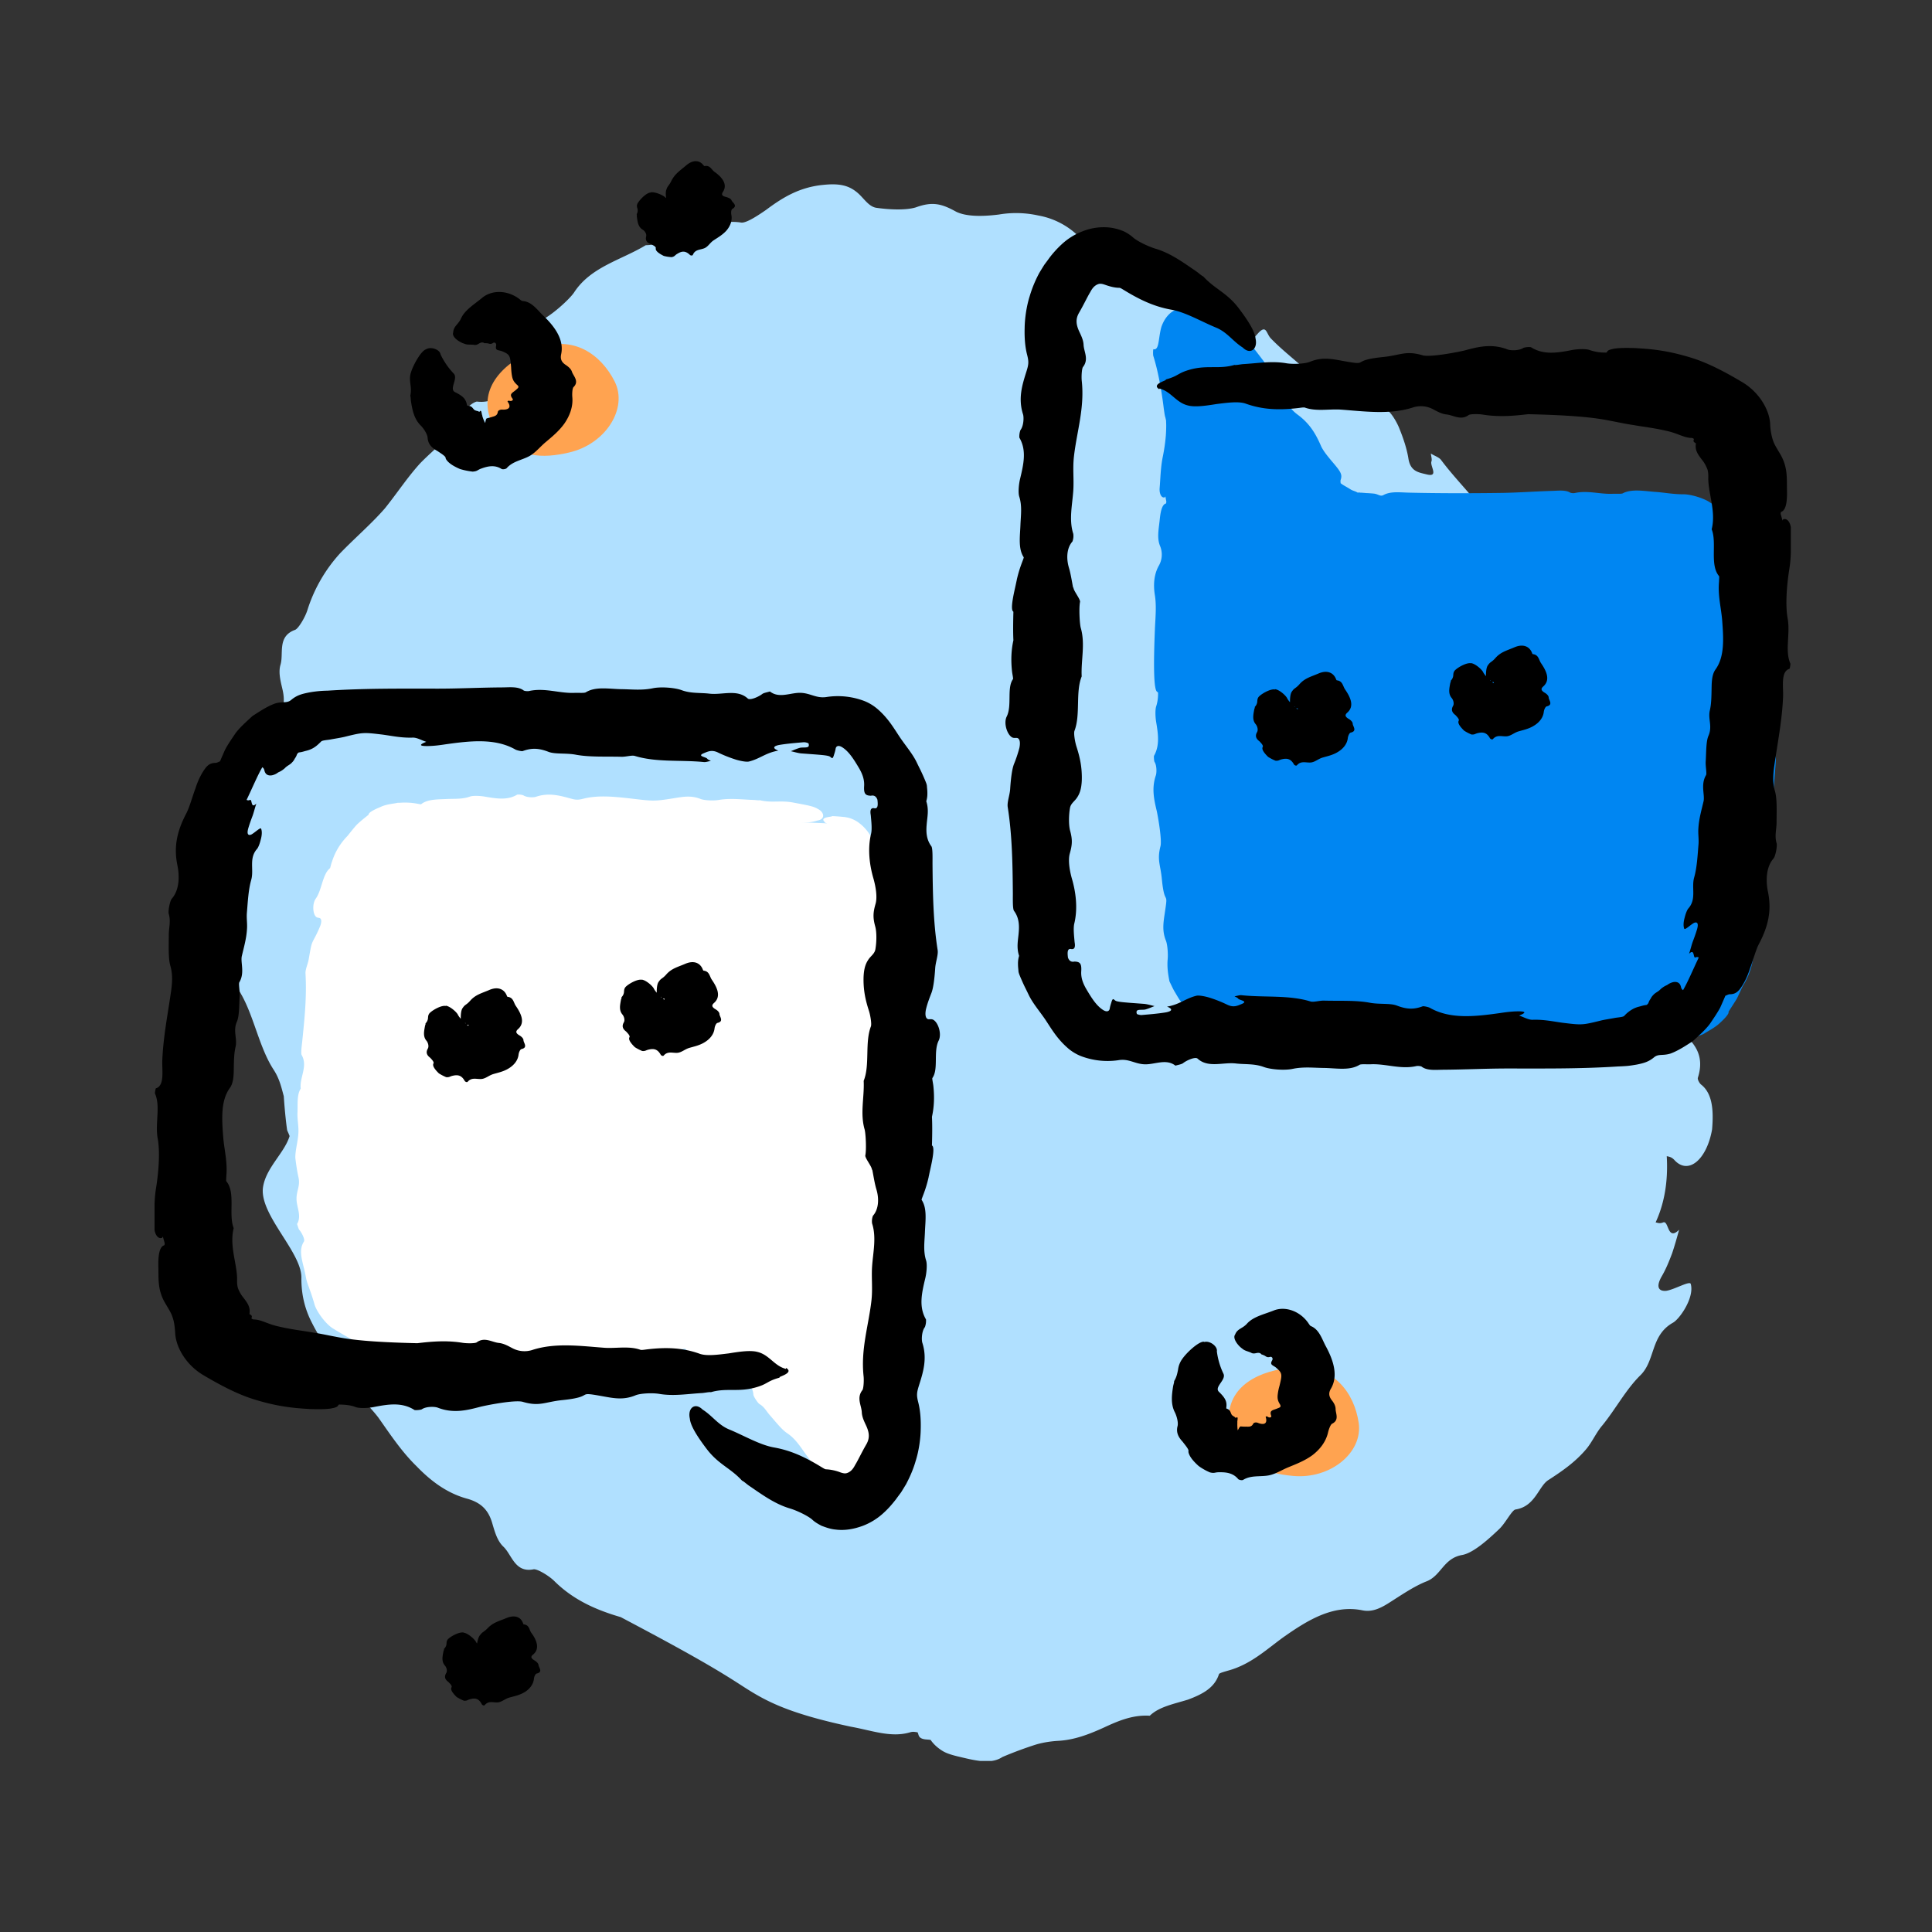 <svg xmlns="http://www.w3.org/2000/svg" width="75" height="75" fill="none" viewBox="0 0 75 75"><rect x="0" y="0" width="75" height="75" fill="#333333" stroke="none"/><g clip-path="url(#a)"><path fill="#B0E0FF" d="M58.46 21.479c-.406-1.454-1.639-2.445-2.519-3.625-.079-.105-.268-.163-.395-.248.01.111.053.232.021.311-.058.174.3.617-.179.5-.316-.078-.627-.11-.711-.6-.063-.406-.206-.822-.374-1.233-.11-.253-.332-.627-.506-.69-.716-.269-1.365-.095-2.092-.448.18.432-.052.517-.426.348-.454-.206-.896-.469-1.323-.706-.079-.037-.19-.205-.179-.248.042-.11.132-.253.237-.242.127 0 .306.18.448.226.216.064.442.074.653.106-.126-.174-.226-.385-.38-.537-.463-.422-.968-.807-1.395-1.25-.185-.184-.169-.542-.474-.236-.148.163-.29.326-.417.51-.152.238-.358.227-.642-.041-.564-.506-1.107-1.054-1.75-1.47-.453-.295-.721-.575-.927-.99-.263-.49-.458-.528-.8-.185-.159.184-.238.342-.644.132-.379-.185-.674-.332-.405-.643.168-.222.1-.39-.306-.564-.4-.184-.922-.316-1.196-.57a2.97 2.97 0 0 0-1.47-.72 4 4 0 0 0-1.533-.038c-.638.08-1.264.085-1.66-.11-.553-.306-.911-.406-1.56-.169-.405.126-1.084.084-1.548.016-.316-.058-.495-.416-.775-.627-.31-.243-.663-.322-1.243-.264-.97.085-1.639.517-2.26.98-.269.185-.764.522-.964.485-.633-.1-1.27.116-1.876.369-.622.232-1.212.495-1.823.511-.943.574-2.118.832-2.771 1.818-.164.263-.922.948-1.307 1.1-.163.07-.21.97-.358 1.044l.02.032c-.257.368-.563.69-.721 1.122-.253.595-.732 1.038-1.412.954-.095 0-.374.194-.411.3-.358.89-1.164 1.443-1.802 2.102-.5.553-.874 1.133-1.364 1.744-.533.611-1.154 1.138-1.734 1.739a5.9 5.9 0 0 0-1.264 2.18c-.08.28-.348.738-.485.796-.706.253-.437.917-.569 1.354-.095.317.016.685.084.99.106.48.032.88-.342 1.292a4.5 4.5 0 0 0-1.08 2.086c-.164.77-.237 1.57-.316 2.345-.043.758-.417 1.554-.143 2.297.027.074-.026.248-.058.374-.321 1.249-.268 2.36.332 3.414.496.87.706 2.086 1.26 2.93.226.347.3.69.39 1.022.057.843.131 1.322.131 1.322.032.074.069.153.095.227-.206.674-.948 1.248-1.038 2.033-.095 1.049 1.48 2.455 1.496 3.44-.01.633.122 1.202.38 1.718.258.517.574 1.044 1.059 1.497.09.09.226.21.242.284.132.811.843 1.344 1.307 1.955.453.642.906 1.328 1.48 1.886.553.574 1.19 1.059 1.992 1.27.537.158.811.453.953.959.09.3.185.669.432.9.327.311.443 1.023 1.17.875.142-.021.595.248.806.459.754.748 1.66 1.132 2.587 1.401h-.005c2.745 1.449 3.767 2.055 4.668 2.64.9.584 1.728 1.07 4.267 1.612.801.142 1.555.437 2.292.216.122-.037.2-.01.29 0 .053.095.016.221.258.268.09.016.158.011.248.027.105.153.242.28.39.38.142.1.29.168.648.257.595.137 1.28.343 1.749.027a15 15 0 0 1 1.307-.485c.29-.084.58-.126.848-.142.637-.032 1.217-.258 1.786-.517.564-.263 1.127-.5 1.78-.458.364-.353.944-.458 1.487-.627.532-.2 1.027-.442 1.2-.99.017-.043.238-.1.343-.132.864-.232 1.46-.79 2.129-1.28.97-.685 1.955-1.291 3.087-1.065.348.074.654-.047 1.001-.263.496-.311 1.012-.675 1.523-.87.553-.237.643-.895 1.37-1.016.427-.085.99-.59 1.422-1.001.253-.237.5-.754.643-.764.77-.122.89-.917 1.28-1.149.527-.342 1.033-.69 1.46-1.196.237-.284.385-.643.627-.922.51-.627.911-1.386 1.464-1.933.601-.575.39-1.555 1.275-2.05.264-.148.838-.98.69-1.502-.026-.142-.621.211-.948.264-.268.026-.426-.116-.19-.543.175-.295.296-.6.412-.906.105-.31.19-.616.274-.922-.459.458-.396-.369-.617-.285-.142.058-.205.016-.295 0 .422-.911.474-1.849.432-2.57.095.02.185.03.295.147.543.6 1.26-.016 1.465-1.186.058-.69.032-1.375-.416-1.733-.069-.047-.153-.2-.137-.269.29-.906-.174-1.37-.611-1.775-.1-.095-.111-.438-.159-.664-.063-.285-.11-.58-.19-.854-.542-1.18-.574-1.138-.547-2.407.042-.664-.053-1.25-.3-1.929-.095-.247.047-.621.073-.953.316.268.59.421.295-.3a3.3 3.3 0 0 0-.548-.891c-.943-1.286-1.923-2.471-1.643-4.115.015-.121-.058-.427-.127-.464-.548-.316-.748-.7-.795-1.385-.027-.485-.533-.99-.749-1.58-.305-.854-1-1.629-1.575-2.414-.174-.237-.543-.421-.595-.616z"/><path fill="#000" d="M18.018 63.381c-.148-.052-.464.11-.595.222-.08.063-.085.131-.09.194 0 .053-.01.127-.1.216.016.022-.016.069-.021.106-.032.174-.084.38.063.543.063.073.1.21.042.295-.095.163-.01.263.09.337.052.058.121.116.126.174.027.037-.142.084.195.41.084.053.18.1.28.143.131.01.126-.032.258-.063.19-.048.326-.021.442.21.032.032.08.053.106.027.158-.19.337-.09.526-.11.153-.022.264-.138.433-.185.173-.048.384-.09.574-.2s.353-.29.38-.527c.004-.074.052-.19.104-.206.259-.052.085-.237.074-.326 0-.074-.1-.153-.174-.195-.12-.074-.137-.137-.037-.216.296-.238.106-.612-.068-.843-.084-.116-.074-.306-.29-.327-.02 0-.026-.037-.037-.058-.079-.221-.305-.327-.637-.19-.274.116-.506.164-.722.385-.169.174-.206.142-.306.28-.073.078-.11.289-.12.368-.017.079 0 .095-.011.153-.021.068.073-.048.026.047.01-.016 0 0 .005 0 .016.01-.02.048.085-.005.052-.027.063 0 0 .037-.164.1-.064.047.02.037.196-.027.175 0 .048.079-.032.02-.063.042-.068.068 0 .032.031.016.12.042q.063.016.053.016c.011 0 .022.005.043.016.063.026.1.053.095.047 0 0-.011-.01-.011-.016l-.01-.015c-.022-.032-.059-.085-.085-.164-.01-.026-.021-.073-.026-.094-.005-.027 0 .01 0 .02v.022l-.01-.01-.011-.011-.01.521.02-.047v-.005a.4.4 0 0 1 .085-.095s.026-.021.036-.032l.048-.032a.5.5 0 0 1 .11-.047h.011q.03.001.037-.005a1 1 0 0 1-.163-.026c-.227-.043.205-.059.01-.159-.153-.094-.38-.284-.48-.442-.036-.09-.31-.348-.484-.364z"/><path fill="#0086F2" d="M48.608 39.84c.437.017 13.293.564 16.1 0 2.809-.563 2.809-5.115 3.057-7.613.247-2.497.374-8.735 0-9.857-.375-1.122-.938-2.245-4.558-2.308s-9.046.311-10.606 0c-1.56-.31-4.436-5.822-5.226-6.496-2.54-2.166-1.033 1.217-1.09 2.84-.059 1.622-.95 19.346-.39 21.533.747 1.749 1.964 1.88 2.713 1.902"/><path fill="#0086F2" d="M48.539 39.878c-.353-.148-.427-.49-.68-.696-.153-.126-.4-.21-.632-.374-.227-.158-.432-.39-.453-.59-.026-.232-.11-.51-.08-.595a1.5 1.5 0 0 0-.026-.332 5 5 0 0 0-.052-.442c-.01-.058-.027-.143-.016-.18.1-.342.026-.769.042-1.138.042-.769.142-1.58-.063-2.328a.95.95 0 0 1 .042-.675c.058-.132.137-.274.153-.442.02-.222.184-.47.016-.722-.032-.053-.032-.316-.01-.459.073-.516.036-.995-.017-1.464.048-3.109.359-2.36.322-4.942 0-.406.031-.801-.074-1.144-.016-.052-.01-.095-.016-.142.027-.037.069-.032.074-.153v-.12c.174-.264.184-.707.142-.986a3 3 0 0 1 0-.917c.105-.627-.09-1.254.09-1.86-.122-.463.137-1.175-.122-1.56a.6.6 0 0 1 .011-.184c.026-.226.021-.432.005-.642l-.026-.311c-.01-.116-.021-.264-.037-.385-.01-.09-.026-.174-.037-.258l-.02-.074a.5.5 0 0 1-.027-.142c0-.084.037-.142.184-.042.09.058.106.074.106.053 0-.022-.032-.095.026-.032.042.079-.074-.28.047-.016.058.153.042.08.058.084 0 0 .016-.105.021-.052 0 .12 0 .105.01.09.011-.022.032-.048.032-.027 0 .031-.015.058-.02.079a.6.6 0 0 0 .078.169l.127.147c.058.069.116.137.163.21.216.322.453.644.627.97.18.343.548.517.643.96.032.13.28.537.495.626.058.032-.02-.263-.005-.39.016-.1.084-.116.227.085.1.142.195.279.295.405.1.127.216.243.326.364-.132-.285.19-.021.185-.116-.006-.063.015-.074.031-.1a3.8 3.8 0 0 0 1.054.927c-.016.021-.037.053-.1.053-.158 0-.2.1-.11.253.11.152.3.379.79.526.036.016.079.027.115.043.4.063.68.047.86-.08a.25.25 0 0 1 .136-.041c.459.084.685-.032.912-.159.052-.026.226-.026.342-.031.148-.016.3-.021.448-.037.643-.106.643-.11 1.27-.021.321.042.621.1.985.09.137 0 .285.078.432.12-.184.07-.3.132.08.122.178-.006.352-.032.526-.058.817-.116 1.628-.227 2.297.1a.7.7 0 0 0 .242.037c.285-.106.512-.1.822 0 .216.074.575.02.886.074.447.073.948.042 1.406.084.143.01.316-.032.4.01.612.253 1.286.322 1.64.622.026.026.084.032.13.047-.01-.031-.025-.068-.02-.094.016-.058-.153-.174.02-.174.101.01.228.01.27.174.031.131.052.268.073.405.016.085.048.232.095.28.09.105.2.205.295.29.037.031.08.063.121.105.043.047.074.132.106.21.042-.2.11-.163.174.016.068.227.126.48.163.727a.3.3 0 0 1-.016.153c-.037.021-.09.032-.11-.01-.027-.048-.027-.18-.048-.248-.037-.105-.09-.184-.132-.269-.005.1-.026.206-.026.316 0 .306.026.622 0 .922-.005.127-.105.227.032.259a1 1 0 0 0 .21.015c.09-.01.127.08.111.285-.026.39-.074.774-.09 1.159-.015.274-.042.464-.136.648-.106.227-.09.316.052.4.074.032.132.037.121.27-.01.215-.02.378-.142.315-.084-.037-.126.027-.132.243-.005.216 0 .474-.057.637-.164.511-.127 1.043-.053 1.486.053.295.058.595 0 .79-.1.269-.127.432-.08.733.027.184-.01.51-.068.737-.042.153-.163.211-.242.327-.09.126-.148.28-.18.537a3.7 3.7 0 0 0 .053 1.096c.027.142.043.411 0 .485-.237.485-.205 1.17-.495 1.58-.084.47-.369.828-.426 1.254-.011.053-.064.158-.122.274s-.147.185-.2.232c-.037.042-.037.322-.095.353v.01c-.074.148-.21.217-.31.359-.17.148-.438.227-.675.074a.5.5 0 0 0-.227.01c-.4.18-.885.132-1.333.127-.363 0-.706.068-1.095.047-.806-.042-1.56-.247-2.434-.142-.143.016-.401.016-.459-.021-.258-.174-.495-.016-.727 0-.163.01-.31.084-.443.142a.92.92 0 0 1-.674.032c-.753-.227-1.56-.137-2.35-.095-.384.021-.811-.063-1.164.053a.6.6 0 0 1-.19-.011c-.653-.068-1.206-.037-1.744.148-.448.158-1.09.205-1.56.353-.373.115-.71.052-1.064.168-.337.048-.284.332-.01.453.174.11.532.158.98.243.548.1.885-.016 1.39.1.043-.016.185.01.275.01.463.021.932.074 1.396 0 .216-.037.595-.02.748.037.4.153.743.08 1.107.026.858-.126.848-.105 1.928.011.569.063 1.206.105 1.76-.026.237-.058.321-.053.558.01.406.1.87.227 1.38.053.1-.032.38-.032.517.058.042.02.226.037.247.02.411-.241.86-.157 1.355-.089.168.027.447.027.579-.015.295-.1.616-.106.933-.127.19-.01.416-.037.61-.068.1-.021.19-.037.285-.08q.15-.072.253-.168c.01-.01.105-.01.274-.026s.4-.095.69-.211c0 0 .027-.01.032-.016l.047-.026c.121-.08.406-.221.596-.406.195-.18.358-.358.326-.427.111-.174.222-.342.322-.505.084-.17.153-.327.221-.475.2-.31.343-.674.406-1.064.015-.095.031-.258.047-.274.121-.132.18-.358.232-.59.042-.232.084-.474.195-.653.126-.211.074-.633-.069-.727-.042-.027-.084-.021-.126-.027-.1-.02-.095-.179-.042-.337.063-.184.137-.353.21-.516q.095-.216.185-.812c.026-.19.126-.405.121-.558-.02-.427 0-.933.016-1.402.021-.474.053-.943.09-1.417.015-.19.047-.495.01-.553-.258-.453.074-.922.016-1.37.153-.263.1-.653.11-.99.006-.27-.057-.543-.052-.806.005-.27.058-.533.09-.801.01-.09.015-.206 0-.295a11 11 0 0 0-.143-.77c-.079-.347.063-.553.042-.895-.026-.364-.247-.685-.137-1.16-.058-.12-.12-.29-.174-.31-.12-.09-.342-.348-.332-.459.037-.252-.089-.521-.279-.758-.195-.232-.448-.432-.664-.611-.316-.274-.68-.417-1.006-.633-.248-.174-.77-.326-1.048-.321-.411 0-.754-.074-1.117-.095-.432-.037-.901-.116-1.228.058-.047.026-.232.016-.358.016-.511.031-.99-.143-1.507-.027a.36.36 0 0 1-.174-.015c-.184-.116-.474-.074-.706-.069-.695.021-1.38.074-2.07.08-1.16.015-2.33.015-3.457-.011-.368-.006-.737-.064-1.022.095-.121.063-.195-.037-.363-.058a5 5 0 0 0-.295-.021c-.08-.006-.185-.016-.237-.016-.016 0-.032-.01-.053-.006-.021 0-.042.016-.084-.015-.08-.043-.153-.053-.232-.1-.164-.106-.311-.174-.396-.248 0-.042-.01-.084 0-.121.08-.222 0-.332-.352-.743-.153-.185-.332-.4-.411-.585-.222-.511-.459-.88-.901-1.207-.222-.163-.543-.5-.538-.895 0-.085-.158-.385-.226-.437-.08-.048-.185-.196-.274-.327-.09-.137-.174-.274-.269-.4-.184-.243-.39-.506-.58-.76-.2-.21-.395-.358-.537-.447-.327-.142-.585-.369-.948-.58-.395-.216-.738-.347-1.138-.3a.92.92 0 0 0-.522.284c-.105.116-.18.243-.242.4-.053.133-.085.364-.116.57-.032.205-.069.384-.211.348-.016-.006-.021.22-.005.263.137.437.226.875.305 1.338.037.232.074.47.1.701l.032.216c.01.053.016.09.032.137l.026.116c0 .053.005.121.005.184 0 .132-.005.264-.015.406a7 7 0 0 1-.116.806c-.085.411-.09.806-.122 1.201-.026.253.08.427.2.38.006 0 .016-.027.022-.037.01.074.026.142.037.216-.006.021-.011.063-.016.063-.169.037-.216.38-.243.638-.031.321-.115.69.01 1a.87.87 0 0 1-.052.791c-.163.3-.216.68-.147 1.117.068.416.026.854.005 1.29-.127 3.01.132 2.33.121 2.54 0 .169-.02.337-.074.5-.042.133-.031.401-.005.575.08.48.153.933-.079 1.344-.01.026 0 .2.021.237.09.137.084.416.053.516-.18.516-.063.98.032 1.386.052.232.205 1.122.147 1.364-.142.553 0 .717.053 1.291.105 1.085.253.395.12 1.26-.052.368-.126.71.033 1.111.068.158.094.553.068.775-.016.258.01.5.074.816.079.163.131.28.195.39.068.11.131.227.205.337.063.084.163.211.184.258.433.374.67.801 1.328.99.527.106.485 0 .98.011-.126-.031.527-.036.264-.237z"/><path fill="#fff" d="M31.927 31.953c-.438-.015-13.293-.563-16.102 0-2.808.564-2.808 5.116-3.055 7.614-.248 2.497-.374 8.735 0 9.857.374 1.123.938 2.245 4.557 2.308s9.046-.31 10.606 0 3.693 4.215 4.568 4.779c.875.563 1.686.5 1.75-1.123.062-1.622.294-19.251-.264-21.438-.748-1.749-1.312-1.97-2.06-1.997"/><path fill="#fff" d="M31.996 31.917c.342.147.374.51.479.721.063.127.242.264.421.506.18.232.338.517.348.727 0 .127.026.285 0 .311a1.2 1.2 0 0 0-.026.295c.01.206.02.517.079.801.01.053.026.137.02.169-.105.342-.01.737-.02 1.09-.026.738-.105 1.507.126 2.213a.83.83 0 0 1-.02.638c-.053.126-.127.263-.138.426-.016.211-.168.448.01.685.038.048.043.3.027.438-.058.49 0 .943.063 1.39.058 2.946-.279 2.25-.153 4.695.016.385 0 .764.111 1.08.021.053.016.09.021.137-.026.037-.068.032-.068.148 0 .042 0 .073.005.115-.169.253-.163.68-.11.944.063.316.063.61.031.869-.084.595.132 1.185-.026 1.765.137.437-.1 1.117.173 1.475.011.016 0 .121 0 .174-.042.427.048.79.074 1.185.005.137.016.274.021.411 0 .095.006.111-.005.164-.021.084-.1.137-.227.047-.073-.053-.089-.063-.105-.058-.02.01-.058.026-.068-.032 0-.047-.085.085-.048-.031q.009-.023.01-.032a1 1 0 0 0-.1-.126 5 5 0 0 1-.252-.295c-.09-.11-.29-.264-.295-.316-.069-.311-.364-.448-.47-.633-.136-.252-.263-.5-.452-.742-.11-.137-.248-.248-.364-.38-.247-.295-.527-.59-.764-.895a2.1 2.1 0 0 0-.463-.39 2.1 2.1 0 0 1-.496-.474c-.052-.127-.637-.512-1.038-.475-.1 0 .322.243.385.38.026.052.021.09-.021.095-.037 0-.127-.022-.295-.08-.253-.094-.416-.115-.59-.142-.174-.02-.322-.016-.485-.02.285.11-.116.147-.042.21.047.042.037.063.047.09a5 5 0 0 0-1.28.057c0-.031 0-.058.042-.1.221-.21-.137-.384-.669-.379-.31 0-.616.032-.764.184a.25.25 0 0 1-.121.053c-.427-.053-.632.063-.838.206-.047.031-.21.031-.321.042-.137.016-.285.026-.416.052-.606.116-.606.121-1.202.037-.305-.042-.59-.1-.932-.09-.127 0-.269-.078-.411-.12.174-.069.284-.132-.074-.122a4 4 0 0 0-.495.053c-.77.105-1.539.206-2.166-.137a.5.5 0 0 0-.226-.042c-.264.09-.47.079-.743-.042-.19-.09-.511-.063-.77-.153-.368-.121-.8-.174-1.132-.316-.09-.048-.242-.042-.28-.1-.163-.195-.284-.327-.4-.485a2 2 0 0 1-.3-.69c0-.037-.037-.058-.058-.09-.016.021-.026.058-.047.069-.058.01.015.258-.127.116-.074-.085-.158-.09-.095-.3a5 5 0 0 0 .132-.517c.021-.116.042-.31.016-.385-.11-.31-.3-.474-.385-.848-.058.2-.126.153-.174-.037-.047-.232-.084-.48-.116-.722a.4.4 0 0 1 .027-.147c.037-.016.09-.026.105.016.027.047.016.174.032.237.031.1.079.184.116.274.015-.1.042-.206.047-.306.016-.3 0-.6.037-.89.016-.121.11-.216-.026-.248-.069-.01-.137-.02-.211-.02-.09.004-.127-.08-.105-.275.042-.369.09-.737.115-1.101.016-.264.053-.443.148-.611.11-.211.095-.3-.047-.38-.074-.031-.132-.036-.116-.258.015-.205.031-.358.147-.295.084.037.127-.026.137-.226.01-.206.01-.453.069-.606.168-.48.142-.986.079-1.402-.042-.274-.042-.558.026-.748.1-.263.137-.421.084-.716-.031-.19.006-.496.064-.696.036-.137.163-.195.242-.295.09-.116.153-.253.184-.49.058-.395.027-.7-.02-1.017-.017-.131-.022-.384.02-.448.264-.421.285-1.053.601-1.37.142-.384.432-.632.543-.953.037-.08.247-.306.368-.306.027 0 .048-.079.074-.152.032-.064.08-.127.106-.132v-.01l.19-.127q.132-.048.257-.11c.232-.127.554-.148.764.005a.5.5 0 0 0 .232 0c.4-.164.864-.095 1.286-.09.353.01.674-.053 1.043-.032.764.053 1.48.264 2.313.158.132-.02.384-.01.432.022.247.179.474.015.69 0 .153-.011.295-.085.422-.143a.83.83 0 0 1 .637-.026c.711.226 1.48.137 2.229.095.363-.021.769.063 1.106-.053.032-.01.121 0 .185.01.621.069 1.143.037 1.654-.147.421-.158 1.038-.206 1.48-.353.353-.116.68-.053 1.012-.169.321-.047.269-.332.01-.453-.163-.11-.505-.158-.932-.242-.516-.1-.838.021-1.317-.095-.037.016-.174-.01-.258-.01-.443-.016-.88-.074-1.328 0-.206.037-.564.02-.711-.037-.38-.153-.706-.08-1.049-.027-.816.132-.806.106-1.828-.01-.543-.058-1.143-.11-1.67.026-.227.058-.306.048-.532-.016-.385-.105-.822-.226-1.312-.058-.095.032-.358.032-.49-.058a.6.6 0 0 0-.237-.026c-.385.232-.817.153-1.28.074-.159-.026-.422-.042-.548 0-.285.105-.575.084-.875.095-.369.02-.77 0-1.022.2-.032.031-.29-.09-.833-.053h-.079c-.137.037-.437.048-.68.169-.247.1-.463.216-.452.295-.164.132-.332.263-.47.4-.126.142-.242.29-.347.422-.264.269-.48.606-.6.99-.038.09-.07.253-.08.264-.295.231-.316.853-.553 1.18-.142.195-.121.611.021.716.037.027.08.027.121.037.095.027.085.18.021.332a5 5 0 0 1-.232.485c-.105.205-.105.205-.205.78-.032.184-.132.395-.126.548.052.9-.032 1.723-.127 2.65-.02.179-.058.469-.02.527.247.437-.09.874-.038 1.301-.158.248-.11.622-.126.938-.01.253.047.51.037.764-.01.253-.074.5-.106.753-.01.084-.02.195-.01.274.031.248.068.495.12.727.07.327-.083.517-.078.827 0 .322.21.66.02.975.033.084.054.195.096.237.09.106.226.374.168.448-.237.38-.026.8.074 1.349.042.232.09.321.153.506q.087.238.174.532c.063.295.453.827.753.996.416.252.759.458 1.133.61.442.175.9.354 1.27.238.052-.016.242.026.363.037.517.042.986.242 1.507.147.042-.005.153.006.169.021.174.122.453.085.674.09q.994-.023 1.981-.053 1.662-.001 3.314-.01c.358 0 .722.037.996-.137.116-.074.195.031.369.031.737 0 1.564-.163 1.87-.205.026.031.069.053.084.084.09.216.264.237.749.269.115 0 .194.02.29.031.084.016.068.043.094.064.148.195.422.447.854.621.22.09.558.348.58.712 0 .073.173.332.242.374.179.1.268.284.395.426.216.243.458.559.674.701.253.169.416.385.6.643.096.142.217.3.327.448.18.2.38.427.617.59.474.337 1.043.543 1.602.458.237-.037.526-.179.732-.342.21-.158.363-.316.506-.285.02.01.142-.19.158-.226.084-.358.184-.748.232-1.186.01-.105.026-.216.036-.321l.011-.184c0-.122 0-.248-.021-.364-.069-.427-.016-1.048.068-1.512.074-.39.064-.764.085-1.149.016-.237-.095-.4-.211-.358-.005 0-.016.021-.021.037a3 3 0 0 1-.042-.206c.005-.02.005-.063.016-.063.168-.042.2-.369.215-.611.022-.306.09-.659-.042-.948-.126-.259-.1-.511.027-.754.153-.29.195-.653.105-1.064-.084-.395-.053-.811-.053-1.222.022-2.856-.21-2.208-.21-2.403 0-.163.01-.321.058-.474.037-.127.02-.385-.01-.543-.096-.447-.185-.88.036-1.275.01-.02 0-.19-.026-.226-.09-.127-.095-.39-.069-.49.163-.495.032-.928-.079-1.312-.058-.216-.242-1.06-.19-1.291.127-.527-.02-.68-.09-1.222-.136-1.022-.268-.37-.157-1.191.042-.353.105-.674-.058-1.049-.063-.147-.1-.521-.08-.727q.018-.174.011-.342a4 4 0 0 0-.047-.364c-.026-.115-.026-.252-.095-.4l-.163-.343c-.042-.084-.121-.205-.127-.247-.337-.39-.358-.822-.922-1.217-.237-.148-.38-.163-.5-.185-.127-.01-.253-.026-.5-.036.12.031-.522.02-.264.231z"/><path fill="#000" d="M30.51 53.14c-.448-.111-.638-.538-1.09-.654-.28-.08-.707-.016-1.134.053-.426.052-.853.11-1.122.015-.658-.237-1.301-.263-2.076-.168-.073.01-.179.026-.221.015-.432-.158-.933-.052-1.386-.079-.927-.068-1.896-.205-2.787.074a1 1 0 0 1-.8-.058c-.153-.079-.327-.184-.527-.205-.27-.027-.559-.248-.864-.021-.064.042-.38.042-.549.015-.616-.1-1.185-.052-1.754.016-1.844-.042-2.629-.142-3.177-.253-.29-.052-.553-.115-.911-.168-.348-.063-.817-.11-1.38-.248-.364-.09-.601-.247-.875-.253-.043 0-.069-.02-.095-.037 0-.042.042-.084-.016-.131-.021-.021-.042-.027-.063-.042.047-.264-.074-.427-.227-.627a1.3 1.3 0 0 1-.226-.4c-.016-.09-.027-.111-.027-.275.021-.6-.31-1.328-.131-2.034-.211-.526.084-1.375-.285-1.817-.016-.016 0-.153 0-.221.047-.533-.079-.991-.121-1.481-.053-.7-.106-1.422.258-1.923.105-.148.137-.337.148-.58.01-.342 0-.71.073-1.016.074-.332-.11-.612.053-.98.095-.216.084-.648.105-.98.016-.19-.052-.49-.01-.548.216-.37.037-.77.095-1.017.084-.358.179-.68.2-1.049.016-.205-.021-.41-.005-.616.037-.437.058-.896.168-1.286.116-.4-.1-.837.227-1.206.047-.053.105-.2.142-.353.042-.148.063-.316.016-.432-.021-.069-.248.158-.38.226-.11.048-.19 0-.115-.252.052-.174.11-.332.168-.485.053-.153.09-.316.142-.464-.226.227-.152-.179-.247-.142-.069.031-.095.01-.132 0 .237-.495.422-.943.611-1.27.032.026.063.047.08.121.036.174.163.222.31.19a.6.6 0 0 0 .227-.11.9.9 0 0 0 .258-.164c.09-.1.205-.132.284-.227a.5.5 0 0 0 .1-.142.6.6 0 0 0 .08-.147c.005-.032.057-.09.084-.095.105-.01.179-.037.258-.058q.134-.03.242-.084c.143-.069.248-.169.359-.28.047-.052.252-.058.384-.084.169-.032.348-.058.511-.095.743-.184.748-.179 1.497-.09.384.053.737.132 1.175.116.163 0 .337.106.516.164-.216.084-.358.174.095.163.21-.005.421-.031.627-.063.969-.137 1.944-.253 2.74.2.057.032.247.074.284.058.342-.126.616-.116.99.027.259.105.69.042 1.07.115.537.1 1.17.064 1.77.08.18.005.406-.07.522-.032.848.258 1.786.147 2.676.237.08.01.185-.032.274-.042-.052-.032-.121-.053-.142-.09-.053-.068-.4-.095-.148-.205.169-.069.322-.153.57-.032.205.1.442.195.69.274.152.047.405.1.51.074.427-.106.654-.343 1.139-.422-.253-.1-.185-.184.063-.226.3-.048.616-.074.922-.1a.4.4 0 0 1 .184.042c.021.047.027.121-.026.142-.063.032-.221.01-.306.032-.131.037-.242.09-.352.131.126.027.258.069.39.085l.568.042c.19.016.406.031.511.063.111.026.132.169.195-.01.027-.09.058-.174.074-.27.016-.115.116-.152.258-.062.264.168.453.474.659.822.142.247.205.458.19.69-.016.29.047.363.263.369.1-.022.195 0 .253.152.02.174.037.374-.132.332-.116-.016-.163.064-.126.269.02.237.058.543.01.732-.142.6-.052 1.238.1 1.75.095.347.143.706.08.948-.096.332-.117.532-.016.895.063.232.052.622.005.886-.032.179-.19.263-.28.41-.105.159-.163.343-.178.654-.016.522.078.922.21 1.328.053.168.11.5.074.6-.242.638-.032 1.497-.28 2.113.032.622-.147 1.26.038 1.891.042.164.073.77.026 1.002-.021.1.269.453.253.553h.016c.052.263.09.532.163.774.105.353.09.764-.137 1.017a.6.6 0 0 0-.032.3c.174.538.037 1.123 0 1.66-.031.448.027.864-.026 1.333-.11.97-.416 1.87-.306 2.924.021.169 0 .485-.042.548-.242.306-.037.595-.026.87.01.194.105.373.18.537.115.263.13.463 0 .695-.19.327-.333.638-.438.806-.063.121-.153.264-.322.316-.079.027-.168 0-.247-.026a1.8 1.8 0 0 0-.564-.121c-.042 0-.126-.058-.19-.095-.621-.38-1.174-.637-1.828-.753-.548-.095-1.19-.474-1.733-.696-.438-.179-.654-.532-1.038-.774-.295-.295-.59-.058-.495.353.026.284.3.711.669 1.196.458.59.911.721 1.359 1.212.053.015.19.142.285.205.495.337.98.695 1.564.87.269.078.712.29.875.437.105.1.237.173.358.237.18.068.358.131.543.147.363.048.722-.02 1.054-.142a2.5 2.5 0 0 0 .827-.516c.19-.174.326-.338.463-.511.064-.09.132-.18.206-.28q.087-.14.19-.31c.12-.232.263-.522.374-.907.126-.395.19-.87.195-1.222.01-.358-.011-.717-.095-1.048-.074-.285-.058-.385.031-.67.153-.484.327-1.022.127-1.644-.037-.115-.026-.453.1-.61a.7.7 0 0 0 .042-.296c-.29-.495-.163-1.032-.026-1.607.047-.195.079-.521.031-.68-.116-.358-.063-.716-.047-1.09.016-.448.095-.933-.127-1.264-.02-.027.153-.343.274-.896 0 0 0-.021.006-.032l.01-.047c.053-.269.264-1.064.11-1.138.011-.395.017-.78 0-1.112.085-.38.101-.774.054-1.206-.011-.1-.053-.28-.037-.3.247-.348.031-1.017.242-1.45.132-.258-.016-.716-.216-.816-.058-.026-.11-.016-.169-.016-.131-.01-.147-.195-.105-.39.053-.221.132-.427.21-.627q.102-.263.148-.974c.016-.232.121-.501.095-.69-.174-1.097-.19-2.219-.2-3.367 0-.227.01-.601-.047-.67-.19-.258-.206-.547-.18-.837.022-.295.095-.57-.015-.907.031-.105.047-.21.042-.347 0-.074-.01-.148-.016-.221 0-.09-.047-.18-.08-.264a9 9 0 0 0-.168-.374q-.08-.159-.152-.31c-.159-.327-.411-.617-.638-.95-.227-.336-.448-.737-.864-1.1a1.8 1.8 0 0 0-.532-.327 2.9 2.9 0 0 0-1.438-.158c-.412.074-.633-.142-1.023-.158-.395-.016-.837.232-1.2-.053-.106.032-.243.053-.301.1-.143.11-.48.258-.564.169-.41-.369-.99-.127-1.48-.184-.359-.043-.717 0-1.086-.137-.274-.1-.811-.137-1.111-.074-.427.09-.812.042-1.212.037-.485-.006-1.007-.116-1.391.12-.058.038-.274.017-.422.022-.6.031-1.17-.21-1.791-.069-.047.01-.18 0-.206-.026-.216-.163-.563-.116-.842-.116-.838.005-1.66.048-2.493.048-1.412 0-2.813-.016-4.283.079a4.274 4.274 0 0 0-.732.074c-.253.052-.448.1-.664.279-.174.152-.332.052-.638.147-.305.11-.595.306-.874.485-.237.221-.485.437-.654.664-.158.232-.305.448-.405.637-.085.19-.153.348-.2.459-.053.015-.116.058-.17.058-.168 0-.284.057-.4.21-.11.148-.263.4-.384.785-.127.338-.227.727-.358.975-.364.695-.485 1.296-.343 1.997.074.353.11.932-.216 1.306-.074.085-.153.496-.116.596.08.268.005.521 0 .774 0 .427-.026.922.058 1.228.105.353.074.711.016 1.09-.127.87-.29 1.697-.327 2.587-.016.38.1.98-.247 1.086-.016 0-.043.174-.037.2.221.495 0 1.148.105 1.744.1.537.032 1.333-.063 1.928-.084.5-.058.985-.069 1.48-.005.317.153.517.306.449.01-.006.016-.032.026-.048.027.09.048.174.074.258-.005.027-.005.08-.016.08-.221.063-.237.5-.232.826.016.433-.047.89.264 1.418.147.253.237.384.29.558.063.18.084.374.1.6.02.528.4 1.234 1.1 1.645.649.384 1.281.716 1.898.916 1.064.338 1.749.364 2.234.396.474.015.742 0 .89-.037.295-.063.147-.148.28-.137.215.005.426.026.61.1.153.053.47.037.675 0 .564-.11 1.106-.206 1.601.11.032.016.243 0 .285-.026.169-.116.5-.11.622-.063.621.242 1.17.09 1.66-.037.279-.068 1.348-.274 1.638-.19.658.195.859 0 1.543-.068 1.297-.132.475-.343 1.507-.158.443.079.843.174 1.323-.026.19-.08.653-.1.911-.059.57.1 1.117 0 1.686-.031.11-.01.285-.047.332-.032.59-.174 1.038 0 1.697-.174.532-.142.453-.252.985-.395-.153-.015.59-.163.237-.374zM45.01 15.083c.447.11.637.537 1.09.653.279.08.706.016 1.133-.052.426-.053.853-.11 1.122-.016.658.237 1.301.263 2.076.168.073-.01.179-.026.22-.015.433.158.933.052 1.386.079.928.068 1.897.205 2.788-.074a1 1 0 0 1 .8.058c.153.079.327.184.527.205.269.027.559.248.864.021.064-.042.38-.042.548-.015.617.1 1.186.052 1.755-.016 1.844.042 2.629.142 3.177.253.29.052.553.116.911.168.348.064.817.111 1.38.248.364.09.601.248.875.253.042 0 .069.021.095.037 0 .042-.042.084.016.131.021.022.042.027.063.043-.047.263.074.426.227.627.094.11.168.247.226.4.016.09.027.11.027.274-.022.6.31 1.328.131 2.034.211.527-.084 1.375.285 1.817.016.016 0 .153 0 .222-.048.532.079.99.121 1.48.053.7.105 1.423-.258 1.923-.105.148-.137.337-.148.58-.01.342 0 .711-.073 1.017-.074.332.11.61-.053.98-.095.216-.084.648-.105.98-.016.19.052.49.01.548-.216.368-.037.769-.095 1.016-.084.359-.179.68-.2 1.049-.016.205.021.41.005.616-.037.438-.058.896-.168 1.286-.116.4.1.838-.227 1.206-.047.053-.105.2-.142.353-.042.148-.063.317-.016.432.021.069.248-.158.38-.226.11-.047.19 0 .115.253-.052.174-.11.332-.168.484-.053.153-.09.317-.142.464.226-.226.152.18.247.142.069-.031.095-.01.132 0-.237.496-.422.944-.611 1.27-.032-.026-.064-.047-.08-.121-.036-.174-.163-.221-.31-.19a.6.6 0 0 0-.227.11.9.9 0 0 0-.258.164c-.09.1-.205.132-.284.227a.5.5 0 0 0-.1.142.6.6 0 0 0-.08.148c-.005.031-.058.09-.084.094-.105.011-.179.037-.258.058q-.134.031-.242.085a1.3 1.3 0 0 0-.359.279c-.047.053-.253.058-.384.084-.169.032-.348.058-.511.095-.743.184-.748.18-1.497.09-.384-.053-.737-.132-1.175-.116-.163 0-.337-.106-.516-.164.216-.084.358-.173-.095-.163-.21.005-.421.032-.627.063-.97.137-1.944.253-2.74-.2-.057-.032-.247-.074-.284-.058-.342.127-.616.116-.99-.026-.259-.106-.69-.042-1.07-.116-.537-.1-1.17-.063-1.77-.08-.18-.004-.406.07-.522.032-.848-.258-1.786-.147-2.676-.242-.08-.01-.185.032-.274.042.052.032.12.053.142.09.053.068.4.095.147.205-.168.069-.32.153-.569.032a5 5 0 0 0-.69-.274c-.153-.047-.406-.1-.51-.074-.428.105-.654.343-1.139.422.253.1.184.184-.063.226-.3.048-.617.074-.922.1-.053.006-.174-.026-.184-.042-.022-.047-.027-.121.026-.142.063-.032.221-.01.305-.032.132-.037.243-.09.353-.131-.126-.027-.258-.069-.39-.085l-.569-.042c-.19-.016-.405-.032-.51-.063-.111-.026-.132-.169-.196.01-.026.09-.057.174-.073.27-.016.115-.116.152-.258.062-.264-.168-.453-.474-.659-.822-.142-.247-.206-.458-.19-.69.016-.29-.047-.363-.263-.368-.1.02-.195 0-.253-.153-.021-.174-.037-.374.132-.332.116.015.163-.064.126-.269-.02-.237-.058-.543-.01-.732.142-.6.052-1.239-.1-1.75-.095-.347-.143-.706-.08-.948.095-.332.116-.532.016-.895-.063-.232-.052-.622-.005-.886.032-.179.19-.263.28-.41.105-.159.163-.343.178-.654.016-.522-.079-.922-.21-1.328-.053-.168-.111-.5-.074-.6.242-.638.032-1.497.28-2.113-.032-.622.147-1.26-.038-1.892-.042-.163-.074-.769-.026-1 .021-.1-.269-.454-.253-.554h-.016c-.053-.263-.09-.532-.163-.774-.105-.353-.09-.764.137-1.017a.6.6 0 0 0 .032-.3c-.174-.538-.037-1.123 0-1.665.031-.448-.027-.864.026-1.333.11-.97.416-1.87.305-2.924-.02-.169 0-.485.043-.548.242-.306.036-.596.026-.87-.01-.195-.105-.374-.18-.537-.115-.263-.13-.464 0-.695.19-.327.333-.638.438-.807.063-.12.153-.263.322-.316.078-.026.168 0 .247.027.148.052.358.12.564.12.042 0 .126.059.19.096.621.379 1.174.637 1.828.753.548.095 1.19.474 1.733.695.437.18.653.533 1.038.775.295.295.59.058.495-.353-.026-.284-.3-.711-.669-1.196-.458-.59-.911-.722-1.36-1.212-.052-.016-.189-.142-.284-.205-.495-.338-.98-.696-1.564-.87-.27-.079-.712-.29-.875-.437a1.6 1.6 0 0 0-.358-.237 2 2 0 0 0-.543-.148 2.2 2.2 0 0 0-1.054.143 2.5 2.5 0 0 0-.827.516 4 4 0 0 0-.463.511c-.064.09-.132.18-.206.28-.058.094-.121.194-.19.31a4.7 4.7 0 0 0-.374.906c-.126.396-.19.87-.195 1.223-.01.358.01.716.095 1.048.074.285.058.385-.032.67-.152.484-.326 1.021-.126 1.643.037.116.026.453-.1.611a.7.7 0 0 0-.042.295c.29.496.163 1.033.026 1.607-.047.195-.079.522-.031.68.115.358.063.716.047 1.09-.016.448-.095.933.126 1.265.021.026-.152.342-.273.896 0 0 0 .02-.006.031l-.01.048c-.053.268-.264 1.064-.111 1.138-.01.395-.016.78 0 1.111-.084.38-.1.775-.053 1.207.01.1.053.28.037.3-.247.348-.031 1.017-.242 1.45-.132.257.016.716.216.816.058.026.11.016.169.016.131.01.147.195.105.39a5 5 0 0 1-.21.627q-.102.263-.148.974c-.016.232-.122.5-.095.69.174 1.096.19 2.218.2 3.367 0 .232-.01.6.047.67.19.257.206.547.18.837-.022.295-.095.569.015.906-.031.105-.047.21-.042.348 0 .074.01.147.016.221 0 .09.047.18.079.264.09.205.11.252.169.374q.08.159.152.31c.158.327.411.617.638.949.226.337.448.737.864 1.101.137.127.348.258.532.327a2.9 2.9 0 0 0 1.438.158c.411-.074.633.142 1.023.158.395.016.837-.232 1.2.052.106-.031.243-.052.301-.1.142-.11.48-.258.564-.168.41.369.99.126 1.48.184.359.042.717 0 1.086.137.274.1.811.137 1.111.074.427-.09.812-.042 1.212-.037.485.005 1.007.116 1.391-.121.058-.037.274-.016.422-.021.6-.032 1.17.21 1.791.068.047-.01.18 0 .205.027.217.163.564.116.843.116.838-.006 1.66-.048 2.492-.048 1.413 0 2.814.016 4.284-.079q.183-.006.358-.02c.127-.012.253-.033.374-.054.253-.052.448-.1.664-.279.174-.147.332-.053.638-.147.305-.111.595-.306.874-.485.237-.221.485-.437.654-.664.158-.232.305-.448.405-.637.085-.19.153-.348.2-.459.053-.016.116-.058.17-.058.168 0 .284-.058.4-.21.11-.148.263-.401.384-.786.126-.337.227-.727.358-.974.364-.696.485-1.296.343-1.997-.074-.353-.11-.933.216-1.307.074-.084.153-.495.116-.595-.08-.269-.005-.522 0-.775 0-.426.026-.922-.058-1.227-.106-.353-.074-.711-.016-1.09.126-.87.29-1.697.327-2.588.015-.38-.1-.98.247-1.085.016 0 .042-.174.037-.2-.221-.496 0-1.149-.105-1.744-.1-.538-.032-1.333.063-1.928.084-.501.058-.986.069-1.481.005-.31-.153-.516-.306-.448-.01.005-.016.032-.026.047-.027-.089-.048-.173-.074-.258.005-.026.005-.079.016-.079.22-.063.237-.5.231-.827-.015-.432.048-.89-.263-1.417-.148-.253-.237-.385-.29-.559a2.3 2.3 0 0 1-.1-.6c-.021-.527-.4-1.233-1.101-1.644-.648-.385-1.28-.717-1.897-.917-1.064-.337-1.749-.363-2.234-.395-.474-.016-.743 0-.89.037-.3.063-.148.147-.28.137a1.8 1.8 0 0 1-.61-.1c-.153-.053-.47-.037-.675 0-.564.11-1.106.205-1.602-.11a.7.7 0 0 0-.284.025c-.169.116-.5.111-.622.064-.622-.243-1.17-.095-1.66.037-.279.068-1.348.274-1.638.19-.659-.196-.859 0-1.544.068-1.296.131-.474.342-1.506.158-.443-.08-.843-.174-1.323.026-.19.08-.653.1-.911.058-.57-.1-1.117 0-1.686.032-.111.01-.285.047-.332.031-.59.174-1.038 0-1.697.174-.532.143-.453.253-.985.395.153.016-.59.164-.237.375z"/><path fill="#000" d="M24.925 38.039c-.152-.047-.474.126-.605.242-.085.069-.09.143-.095.206a.32.32 0 0 1-.1.226c.015.021-.016.074-.021.111-.032.184-.085.395.063.564.063.079.1.221.047.305-.095.169-.01.274.095.353.058.064.121.127.132.185.026.037-.143.084.205.421q.135.086.285.148c.137.01.131-.032.263-.058.19-.042.337-.016.459.21.031.032.084.053.11.027.163-.19.353-.09.548-.11.163-.022.274-.138.448-.19.179-.053.395-.095.59-.216.195-.116.363-.3.39-.543.01-.08.058-.195.11-.21.264-.059.085-.243.08-.343 0-.08-.095-.158-.174-.2-.121-.08-.137-.143-.037-.232.295-.259.11-.617-.084-.901-.09-.127-.09-.327-.317-.353-.02 0-.031-.037-.042-.063-.1-.238-.342-.348-.68-.2-.279.12-.516.173-.721.4-.158.184-.206.147-.3.29-.074.084-.08.31-.08.395 0 .084.016.105.011.163-.016.074.074-.053.037.047.01-.015 0 0 .005.006.016.01-.016.047.09-.01.052-.027.063 0 0 .036-.158.105-.064.053.02.037.19-.042.175 0 .048.095-.031.026-.063.052-.068.084 0 .037.031.026.12.058.038.01.053.021.053.021h-.042.01c.07.026.112.058.101.053l-.016-.016-.016-.016a.7.7 0 0 1-.09-.179c0-.016-.01-.032-.015-.053v-.026.021c.021.121 0 .079-.016.079 0 0-.01-.005-.016-.01h-.005l-.01.474.02-.053v-.005c.011-.021.085-.1.09-.106 0 0 .027-.026.042-.037s.037-.026.053-.031c.048-.032.095-.042.121-.053h.016c.021 0 .032-.005.042-.005-.016 0-.12 0-.247-.037-.227-.053.21-.079.02-.184-.152-.1-.373-.306-.463-.464-.032-.095-.305-.348-.485-.364zM17.317 39.056c-.153-.048-.474.126-.606.242-.084.068-.09.142-.095.205a.32.32 0 0 1-.1.227c.016.021-.016.074-.02.11-.032.185-.085.396.062.564.064.08.1.222.048.306-.095.169-.01.274.095.353.058.063.12.126.131.184.027.037-.142.085.206.422q.135.085.284.147c.137.01.132-.031.264-.058.19-.042.337-.015.458.211.032.032.084.053.11.026.164-.19.354-.09.549-.11.163-.021.274-.137.448-.19.179-.053.395-.095.59-.216.195-.116.363-.3.39-.542.01-.08.057-.195.11-.211.264-.058.084-.243.08-.343 0-.079-.096-.158-.175-.2-.12-.079-.137-.142-.037-.232.295-.258.111-.616-.084-.9-.09-.127-.09-.327-.316-.354-.021 0-.032-.037-.042-.063-.1-.237-.343-.348-.68-.2-.28.121-.516.174-.722.4-.158.185-.205.148-.3.29-.074.084-.079.31-.079.395 0 .084.016.106.01.164-.015.073.074-.053.037.047.011-.016 0 0 .006.005.015.01-.016.048.09-.01.052-.027.063 0 0 .037-.159.105-.064.052.02.036.19-.042.174 0 .048.095-.032.027-.064.053-.069.085 0 .036.032.026.122.058.036.01.052.02.052.02s-.01 0-.02-.005h-.022.01c.069.027.111.058.1.053l-.015-.016-.016-.016a.7.7 0 0 1-.09-.179c0-.016-.01-.037-.015-.052v-.027.021c.02.121 0 .08-.016.08l-.016-.011h-.005l-.01.474.02-.053v-.005c.01-.021.085-.1.09-.105 0 0 .026-.027.042-.037s.037-.026.053-.032c.047-.031.095-.042.12-.053h.017c.02 0 .031-.005.042-.005-.016 0-.121 0-.248-.037-.226-.052.211-.079.021-.184-.152-.1-.374-.306-.463-.464-.032-.094-.306-.347-.485-.363zM57.117 25.752c-.153-.047-.474.126-.606.242-.084.069-.09.143-.095.206a.32.32 0 0 1-.1.226c.016.021-.016.074-.021.11-.032.185-.084.396.063.565.063.079.1.22.048.305-.095.169-.011.274.094.353.058.064.122.127.132.185.026.037-.142.084.206.421q.134.086.284.148c.137.01.132-.032.264-.058.19-.042.337-.016.458.21.032.032.084.053.11.027.164-.19.353-.09.548-.11.164-.022.274-.138.448-.19.18-.053.395-.095.59-.216.195-.116.364-.3.39-.543.01-.08.058-.195.11-.211.264-.058.085-.242.08-.342 0-.08-.095-.158-.174-.2-.121-.08-.137-.143-.037-.232.295-.259.11-.617-.084-.901-.09-.127-.09-.327-.316-.353-.021 0-.032-.037-.042-.064-.1-.237-.343-.347-.68-.2-.28.121-.516.174-.722.4-.158.185-.205.148-.3.29-.074.085-.08.311-.08.395s.017.106.011.164c-.015.074.074-.053.037.047.01-.015 0 0 .006.006.015.01-.016.047.09-.011.052-.026.062 0 0 .037-.159.105-.064.053.02.037.19-.042.174 0 .048.095-.032.026-.064.052-.069.084 0 .037.032.026.121.058.037.01.053.02.053.02h-.042.01c.069.027.111.059.1.054l-.015-.016-.016-.016a.7.7 0 0 1-.09-.18c0-.015-.01-.03-.015-.052v-.026.02c.02.122 0 .08-.016.08 0 0-.01-.005-.016-.01h-.005l-.011.474.021-.053v-.005c.01-.021.084-.1.09-.106 0 0 .026-.026.042-.037s.037-.026.053-.031c.047-.032.094-.042.12-.053h.016c.022 0 .032-.005.043-.005-.016 0-.121 0-.248-.037-.227-.053.21-.08.021-.184-.153-.1-.374-.306-.463-.464-.032-.095-.306-.348-.485-.364zM49.508 26.77c-.152-.048-.474.126-.605.242-.085.068-.09.142-.095.205a.32.32 0 0 1-.1.227c.015.02-.016.074-.021.11-.032.185-.085.396.063.564.063.08.1.222.047.306-.095.168-.01.274.095.353.058.063.121.126.132.184.026.037-.143.085.205.422q.135.086.285.147c.137.01.131-.031.263-.058.19-.042.337-.016.459.211.031.032.084.053.11.026.164-.19.353-.09.548-.11.163-.021.274-.137.448-.19.179-.053.395-.095.59-.216.195-.116.363-.3.39-.543.01-.079.058-.195.11-.21.264-.058.085-.243.08-.343 0-.079-.095-.158-.174-.2-.121-.08-.137-.142-.037-.232.295-.258.11-.616-.084-.9-.09-.127-.09-.328-.317-.354-.02 0-.031-.037-.042-.063-.1-.237-.342-.348-.68-.2-.279.12-.516.174-.721.4-.158.185-.206.148-.3.29-.074.084-.08.31-.08.395 0 .084.016.105.011.163-.016.074.074-.052.037.048.01-.016 0 0 .005.005.016.01-.016.047.09-.01.052-.027.063 0 0 .036-.158.106-.063.053.02.037.19-.042.175 0 .048.095-.031.027-.063.053-.068.085 0 .036.031.026.12.057a.2.2 0 0 1 .054.021s-.011 0-.021-.005h-.022.01c.07.027.112.058.101.053l-.016-.016-.016-.016a.7.7 0 0 1-.09-.179c0-.016-.01-.037-.015-.052v-.027.021c.021.121 0 .08-.016.08l-.016-.011h-.005l-.01.474.02-.053v-.005c.011-.021.085-.1.09-.105 0 0 .027-.027.042-.037s.037-.027.053-.032c.048-.032.095-.042.121-.053h.016c.021 0 .032-.005.042-.005-.016 0-.12 0-.247-.037-.227-.053.21-.079.02-.184-.152-.1-.373-.306-.463-.464-.032-.095-.306-.353-.485-.363z"/><path fill="#FFA350" d="M48.16 56.389c-.295-.353-.432-.78-.453-1.238-.074-1.328 1.164-1.976 2.55-2.065 1.528-.1 2.313.99 2.487 2.144.173 1.159-1.102 2.202-2.55 2.065-.522-.047-1.012-.153-1.412-.39"/><path fill="#000" d="M46.727 52.085c-.195-.005-.648.405-.828.664a.9.9 0 0 0-.168.426c-.027.127-.048.27-.153.443.01.032-.026.132-.037.195-.053.332-.1.695.069 1.017.073.147.142.406.1.542-.063.259.058.443.2.596.084.11.184.226.221.316.016.032-.01.053.016.132s.095.237.385.495q.198.144.437.247c.195.048.18-.01.374-.005.28-.005.537.037.727.269.042.032.148.053.19.026.31-.19.658-.11.995-.174.28-.057.496-.21.786-.326.295-.121.61-.243.9-.453.28-.211.527-.511.612-.88.026-.121.1-.322.163-.348.285-.142.132-.4.132-.569 0-.132-.08-.258-.153-.348-.11-.147-.127-.279-.026-.447.295-.506.084-1.123-.211-1.66-.137-.258-.248-.638-.57-.764-.03-.01-.073-.08-.105-.127-.331-.468-.906-.658-1.348-.474-.374.148-.77.232-1.017.495-.174.206-.38.196-.47.433-.115.152.127.447.27.542.11.1.216.1.358.169.147.084.28-.09.41.074.011-.016.043.01.064.015.1.037.116.106.253.069.068-.021.126.053.084.132-.105.173.016.184.137.274.264.226.253.268.148.71a2 2 0 0 0-.074.375c-.01.132.01.216.079.332.063.1.037.132-.069.168-.179.085-.347.064-.258.296.016.047-.047.1-.147.031-.032-.016-.074-.005-.069.01.095.312-.12.306-.3.233-.063-.027-.148-.022-.184.031-.069.148-.195.11-.306.116q-.096-.001-.184-.01c-.027.005-.053.047-.106.147-.01.021-.026-.153-.02-.285v-.02c-.011-.059.062-.27-.064-.17 0 0-.032-.03-.047-.047-.032-.01-.053-.036-.085-.052-.079-.074-.042-.206-.221-.264-.021-.005-.01-.037-.01-.058.026-.216-.043-.358-.285-.59-.206-.195.3-.469.168-.716a2.8 2.8 0 0 1-.252-.86c.037-.178-.253-.42-.485-.363z"/><path fill="#FFA350" d="M19.872 17.338c-.39-.243-.653-.606-.822-1.033-.484-1.238.49-2.24 1.781-2.76 1.418-.575 2.503.22 3.03 1.264.527 1.048-.353 2.439-1.781 2.76-.511.116-1.006.174-1.46.074"/><path fill="#000" d="M16.537 13.561c-.184.053-.49.59-.58.885-.062.18-.041.322-.026.459.016.126.037.268-.005.469.021.026.016.131.027.2.052.332.12.69.379.943.116.116.263.342.269.485.02.263.195.405.379.505.116.08.248.158.306.232.02.026 0 .053.052.121.053.069.164.195.522.348q.237.071.49.1c.2-.016.168-.063.353-.126.263-.095.521-.137.774.026.053.021.158 0 .19-.031.237-.274.59-.311.89-.475.248-.142.406-.358.643-.553.243-.205.506-.421.712-.711.2-.29.342-.648.305-1.028-.01-.12 0-.337.048-.384.226-.221 0-.422-.059-.585-.036-.127-.157-.216-.252-.28-.153-.105-.211-.22-.169-.415.121-.575-.269-1.091-.716-1.513-.211-.205-.432-.527-.78-.548-.037 0-.095-.052-.143-.09-.463-.342-1.064-.342-1.433-.03-.305.252-.658.463-.811.784-.105.248-.295.306-.31.559-.064.184.263.384.426.432.137.058.237.026.39.047.163.037.237-.174.41-.058.006-.02.043 0 .064-.005.105 0 .142.063.258-.01.058-.043.137.01.121.1-.047.2.074.168.216.216.322.131.327.173.364.627.005.12.016.252.042.379.032.132.08.2.18.295.089.074.078.11-.011.184-.143.137-.311.164-.153.364.031.042-.016.11-.132.079-.032-.01-.074.016-.063.032.19.263-.021.326-.216.31-.069 0-.148.027-.163.09-.021.163-.153.169-.253.205l-.18.048c-.02.016-.036.063-.057.174 0 .02-.074-.137-.111-.264v-.02c-.032-.053-.026-.275-.116-.143l-.058-.032c-.032 0-.063-.015-.1-.026-.1-.042-.1-.18-.295-.18-.021 0-.021-.03-.032-.052-.042-.21-.152-.326-.453-.474-.258-.121.137-.537-.063-.732a2.8 2.8 0 0 1-.506-.738c-.02-.18-.369-.321-.574-.19zM25.262 7.475c-.158 0-.406.253-.495.395-.058.084-.043.153-.027.21a.28.28 0 0 1-.026.238c.02.01 0 .073.01.105.027.18.043.385.227.495.084.048.158.169.132.264-.042.184.068.258.19.295.068.042.152.073.178.126.037.032-.105.121.317.332.1.026.2.042.31.047.132-.031.111-.073.227-.136.163-.1.306-.122.485.057.037.022.09.022.105-.005.09-.226.29-.19.464-.268.142-.069.205-.211.353-.306.152-.1.337-.206.485-.369.142-.163.242-.385.194-.616-.015-.074-.01-.2.037-.227.232-.132 0-.248-.031-.337-.027-.069-.143-.11-.227-.132-.137-.037-.174-.084-.105-.195.21-.321-.09-.61-.332-.78-.116-.084-.169-.263-.38-.22-.02 0-.036-.027-.052-.043-.148-.184-.39-.216-.664.016-.227.195-.427.316-.57.59-.105.221-.152.195-.2.358-.041.1-.01.311 0 .39s.032.09.038.148c0 .073.057-.069.037.037.01-.016 0 0 .005 0 .015 0 0 .047.079-.037.042-.043.058-.027.01.031-.12.143-.047.063.032.032.18-.084.163-.058.068.058-.026.031-.047.063-.042.09.01.031.037 0 .132 0h.1c.069 0 .11.015.105.015 0 0-.01-.005-.015-.01l-.016-.01a.5.5 0 0 1-.127-.133c-.02-.02-.042-.063-.052-.079-.016-.026.005.01.01.016 0 .01.005.021.005.021 0 .006-.01-.005-.015-.005 0 0-.006 0-.01-.005l.152.495.005-.053v-.005c0-.021.042-.11.048-.116 0 0 .015-.032.026-.042a.14.14 0 0 1 .037-.042c.032-.042.074-.069.09-.08q.001.001.01-.004.022-.016.037-.016a1 1 0 0 1-.163.026c-.227.026.173-.116-.037-.153-.174-.042-.454-.153-.59-.274-.058-.073-.4-.232-.575-.195z"/></g><defs><clipPath id="a"><path fill="#fff" d="M6 6h63.519v62.36H6z"/></clipPath></defs></svg>